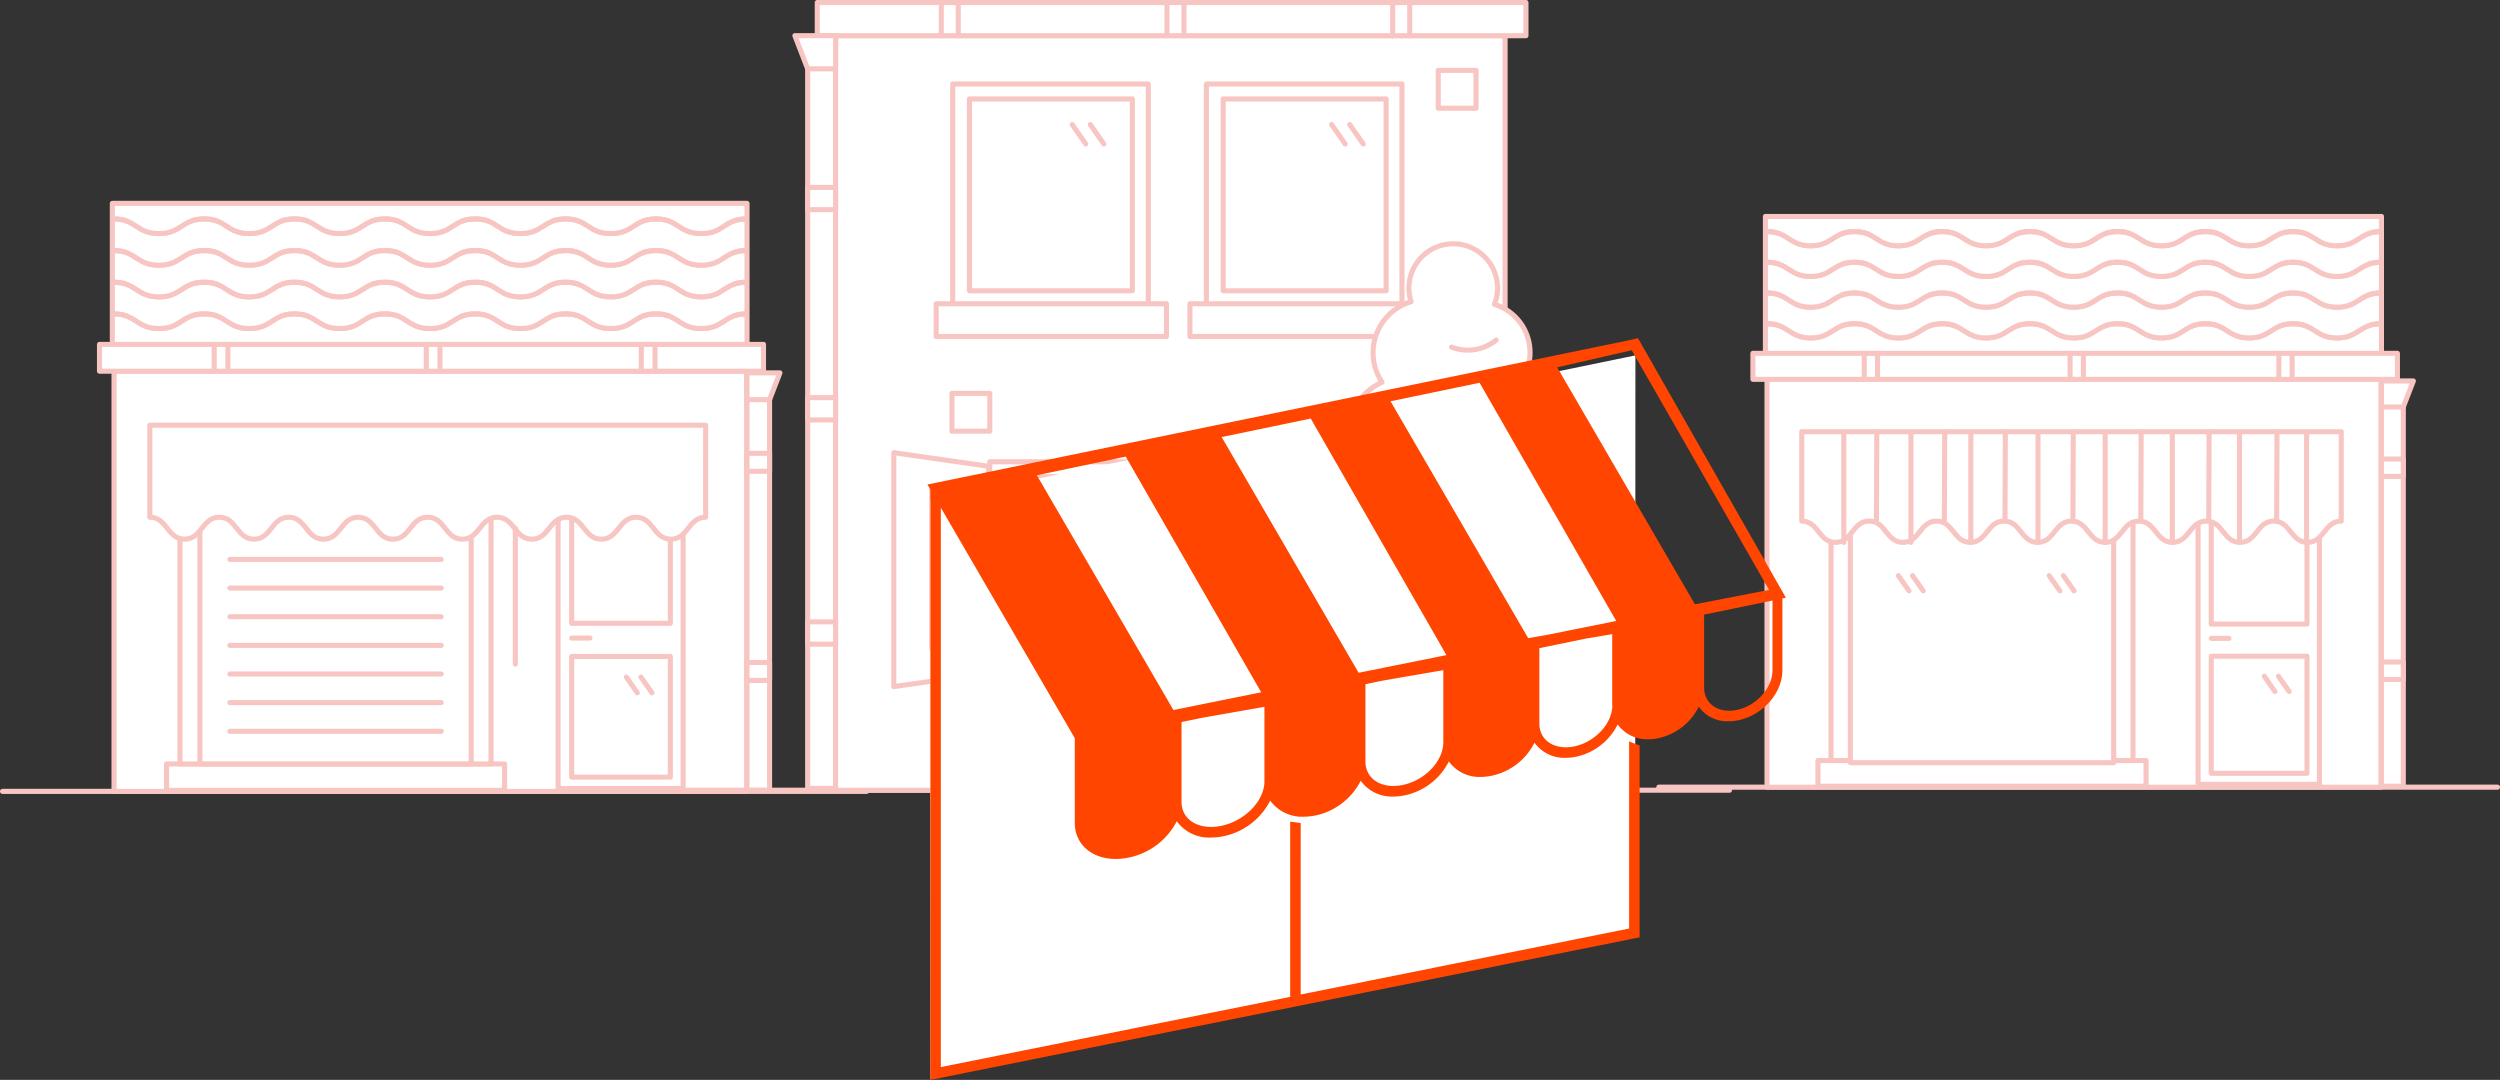 <svg id="Calque_1" data-name="Calque 1" xmlns="http://www.w3.org/2000/svg" viewBox="0 0 564.34 243.77"><rect x="0" y="0" width="564.34" height="243.77" fill="#333333" stroke="none"/><defs><style>.cls-1,.cls-2{fill:#fff;}.cls-1{stroke:#f8c6c2;stroke-linecap:round;stroke-linejoin:round;stroke-width:1.15px;}.cls-3{fill:#FF4500;}</style></defs><title>visuelST</title><rect class="cls-1" x="25.36" y="45.91" width="143.27" height="32.92"/><path class="cls-1" d="M293.56,356.14c5.1,0,5.1,3.3,10.2,3.3s5.1-3.3,10.2-3.3,5.1,3.3,10.2,3.3,5.1-3.3,10.2-3.3,5.1,3.3,10.2,3.3,5.1-3.3,10.2-3.3,5.1,3.3,10.2,3.3,5.1-3.3,10.2-3.3,5.1,3.3,10.2,3.3,5.1-3.3,10.2-3.3,5.1,3.3,10.21,3.3,5.1-3.3,10.2-3.3,5.11,3.3,10.21,3.3,5.11-3.3,10.21-3.3" transform="translate(-267.88 -306.72)"/><path class="cls-1" d="M293.56,356.14c5.1,0,5.1,3.3,10.2,3.3s5.1-3.3,10.2-3.3,5.1,3.3,10.2,3.3,5.1-3.3,10.2-3.3,5.1,3.3,10.2,3.3,5.1-3.3,10.2-3.3,5.1,3.3,10.2,3.3,5.1-3.3,10.2-3.3,5.1,3.3,10.2,3.3,5.1-3.3,10.2-3.3,5.1,3.3,10.21,3.3,5.1-3.3,10.2-3.3,5.11,3.3,10.21,3.3,5.11-3.3,10.21-3.3" transform="translate(-267.88 -306.72)"/><path class="cls-1" d="M293.56,363.28c5.1,0,5.1,3.3,10.2,3.3s5.1-3.3,10.2-3.3,5.1,3.3,10.2,3.3,5.1-3.3,10.2-3.3,5.1,3.3,10.2,3.3,5.1-3.3,10.2-3.3,5.1,3.3,10.2,3.3,5.1-3.3,10.2-3.3,5.1,3.3,10.2,3.3,5.1-3.3,10.2-3.3,5.1,3.3,10.21,3.3,5.1-3.3,10.2-3.3,5.11,3.3,10.21,3.3,5.11-3.3,10.21-3.3" transform="translate(-267.88 -306.72)"/><path class="cls-1" d="M293.56,363.28c5.1,0,5.1,3.3,10.2,3.3s5.1-3.3,10.2-3.3,5.1,3.3,10.2,3.3,5.1-3.3,10.2-3.3,5.1,3.3,10.2,3.3,5.1-3.3,10.2-3.3,5.1,3.3,10.2,3.3,5.1-3.3,10.2-3.3,5.1,3.3,10.2,3.3,5.1-3.3,10.2-3.3,5.1,3.3,10.21,3.3,5.1-3.3,10.2-3.3,5.11,3.3,10.21,3.3,5.11-3.3,10.21-3.3" transform="translate(-267.88 -306.72)"/><path class="cls-1" d="M293.56,370.43c5.1,0,5.1,3.3,10.2,3.3s5.1-3.3,10.2-3.3,5.1,3.3,10.2,3.3,5.1-3.3,10.2-3.3,5.1,3.3,10.2,3.3,5.1-3.3,10.2-3.3,5.1,3.3,10.2,3.3,5.1-3.3,10.2-3.3,5.1,3.3,10.2,3.3,5.1-3.3,10.2-3.3,5.1,3.3,10.21,3.3,5.1-3.3,10.2-3.3,5.11,3.3,10.21,3.3,5.11-3.3,10.21-3.3" transform="translate(-267.88 -306.72)"/><path class="cls-1" d="M293.56,370.43c5.1,0,5.1,3.3,10.2,3.3s5.1-3.3,10.2-3.3,5.1,3.3,10.2,3.3,5.1-3.3,10.2-3.3,5.1,3.3,10.2,3.3,5.1-3.3,10.2-3.3,5.1,3.3,10.2,3.3,5.1-3.3,10.2-3.3,5.1,3.3,10.2,3.3,5.1-3.3,10.2-3.3,5.1,3.3,10.21,3.3,5.1-3.3,10.2-3.3,5.11,3.3,10.21,3.3,5.11-3.3,10.21-3.3" transform="translate(-267.88 -306.72)"/><path class="cls-1" d="M293.56,377.58c5.1,0,5.1,3.3,10.2,3.3s5.1-3.3,10.2-3.3,5.1,3.3,10.2,3.3,5.1-3.3,10.2-3.3,5.1,3.3,10.2,3.3,5.1-3.3,10.2-3.3,5.1,3.3,10.2,3.3,5.1-3.3,10.2-3.3,5.1,3.3,10.2,3.3,5.1-3.3,10.2-3.3,5.1,3.3,10.21,3.3,5.1-3.3,10.2-3.3,5.11,3.3,10.21,3.3,5.11-3.3,10.21-3.3" transform="translate(-267.88 -306.72)"/><path class="cls-1" d="M293.56,377.58c5.1,0,5.1,3.3,10.2,3.3s5.1-3.3,10.2-3.3,5.1,3.3,10.2,3.3,5.1-3.3,10.2-3.3,5.1,3.3,10.2,3.3,5.1-3.3,10.2-3.3,5.1,3.3,10.2,3.3,5.1-3.3,10.2-3.3,5.1,3.3,10.2,3.3,5.1-3.3,10.2-3.3,5.1,3.3,10.21,3.3,5.1-3.3,10.2-3.3,5.11,3.3,10.21,3.3,5.11-3.3,10.21-3.3" transform="translate(-267.88 -306.72)"/><line class="cls-1" x1="0.57" y1="178.64" x2="195.62" y2="178.64"/><rect class="cls-1" x="25.74" y="83.78" width="142.81" height="94.87"/><rect class="cls-1" x="22.46" y="77.74" width="149.89" height="6.05"/><line class="cls-1" x1="48.35" y1="83.79" x2="48.35" y2="77.74"/><line class="cls-1" x1="51.44" y1="77.74" x2="51.44" y2="83.78"/><line class="cls-1" x1="144.77" y1="83.79" x2="144.77" y2="77.74"/><line class="cls-1" x1="147.87" y1="77.74" x2="147.87" y2="83.78"/><line class="cls-1" x1="96.23" y1="83.79" x2="96.23" y2="77.74"/><line class="cls-1" x1="99.32" y1="77.74" x2="99.32" y2="83.78"/><rect class="cls-1" x="37.59" y="172.45" width="76.31" height="5.96"/><rect class="cls-1" x="125.99" y="111.73" width="28.22" height="66.26"/><rect class="cls-1" x="129.05" y="148.19" width="22.27" height="27.24"/><line class="cls-1" x1="141.39" y1="152.84" x2="143.86" y2="156.39"/><line class="cls-1" x1="144.69" y1="152.84" x2="147.16" y2="156.39"/><rect class="cls-1" x="129.05" y="115.11" width="22.27" height="25.59"/><line class="cls-1" x1="129.05" y1="144.03" x2="133.18" y2="144.03"/><rect class="cls-1" x="40.62" y="111.73" width="70.23" height="60.72"/><rect class="cls-1" x="45.12" y="116.01" width="61.24" height="56.43"/><line class="cls-1" x1="51.89" y1="165.08" x2="99.59" y2="165.08"/><line class="cls-1" x1="51.89" y1="158.61" x2="99.59" y2="158.61"/><line class="cls-1" x1="51.89" y1="152.15" x2="99.59" y2="152.15"/><line class="cls-1" x1="51.89" y1="145.68" x2="99.59" y2="145.68"/><line class="cls-1" x1="51.89" y1="139.22" x2="99.59" y2="139.22"/><line class="cls-1" x1="51.89" y1="132.75" x2="99.59" y2="132.75"/><line class="cls-1" x1="51.89" y1="126.28" x2="99.59" y2="126.28"/><path class="cls-1" d="M301.7,423.48c3.92,0,3.92,4.95,7.84,4.95s3.92-4.95,7.84-4.95,3.92,4.95,7.84,4.95,3.92-4.95,7.84-4.95,3.92,4.95,7.84,4.95,3.92-4.95,7.84-4.95,3.92,4.95,7.84,4.95,3.92-4.95,7.84-4.95,3.92,4.95,7.84,4.95,3.92-4.95,7.84-4.95,3.92,4.95,7.84,4.95,3.92-4.95,7.84-4.95,3.92,4.95,7.85,4.95,3.92-4.95,7.84-4.95,3.92,4.95,7.85,4.95,3.92-4.95,7.85-4.95V402.7H301.7v20.78Z" transform="translate(-267.88 -306.72)"/><line class="cls-1" x1="116.33" y1="119.26" x2="116.33" y2="149.92"/><rect class="cls-1" x="436.51" y="391.17" width="5.09" height="93.96" transform="translate(610.23 569.57) rotate(-180)"/><polygon class="cls-1" points="173.72 90.22 176.06 84.17 168.63 84.17 168.63 90.22 173.72 90.22"/><rect class="cls-1" x="436.51" y="409.04" width="5.09" height="4.06" transform="translate(610.23 515.43) rotate(-180)"/><rect class="cls-1" x="436.51" y="456.25" width="5.09" height="4.06" transform="translate(610.23 609.85) rotate(-180)"/><line class="cls-1" x1="406.91" y1="87.92" x2="406.91" y2="82.09"/><line class="cls-1" x1="409.89" y1="82.09" x2="409.89" y2="87.91"/><line class="cls-1" x1="453.09" y1="87.92" x2="453.09" y2="82.09"/><line class="cls-1" x1="456.07" y1="82.09" x2="456.07" y2="87.91"/><line class="cls-1" x1="152.8" y1="178.38" x2="390.4" y2="178.38"/><rect class="cls-1" x="188.55" y="8.05" width="151.2" height="170.34"/><rect class="cls-1" x="184.49" y="0.57" width="159.97" height="7.49"/><line class="cls-1" x1="212.48" y1="8.07" x2="212.48" y2="0.57"/><line class="cls-1" x1="216.31" y1="0.57" x2="216.31" y2="8.05"/><line class="cls-1" x1="314.38" y1="8.07" x2="314.38" y2="0.57"/><line class="cls-1" x1="318.22" y1="0.57" x2="318.22" y2="8.05"/><line class="cls-1" x1="263.43" y1="8.07" x2="263.43" y2="0.57"/><line class="cls-1" x1="267.26" y1="0.57" x2="267.26" y2="8.05"/><rect class="cls-1" x="223.43" y="104.24" width="84.53" height="49.84"/><rect class="cls-1" x="218.11" y="153.96" width="94.77" height="7.39"/><line class="cls-1" x1="248.4" y1="113.37" x2="251.47" y2="117.77"/><line class="cls-1" x1="252.49" y1="113.37" x2="255.56" y2="117.77"/><line class="cls-1" x1="291.73" y1="113.37" x2="294.8" y2="117.77"/><line class="cls-1" x1="295.82" y1="113.37" x2="298.88" y2="117.77"/><rect class="cls-1" x="227.22" y="107.6" width="36.78" height="43.3"/><rect class="cls-1" x="267.39" y="107.6" width="36.78" height="43.3"/><polygon class="cls-1" points="201.76 154.99 223.19 151.93 223.19 105.26 201.76 102.19 201.76 154.99"/><line class="cls-1" x1="210.32" y1="110.57" x2="210.32" y2="146.42"/><line class="cls-1" x1="217.19" y1="112.28" x2="217.19" y2="144.71"/><polygon class="cls-1" points="328.93 154.99 307.5 151.93 307.5 105.26 328.93 102.19 328.93 154.99"/><line class="cls-1" x1="320.38" y1="110.57" x2="320.38" y2="146.42"/><line class="cls-1" x1="313.51" y1="112.28" x2="313.51" y2="144.71"/><rect class="cls-1" x="215.06" y="18.97" width="44.15" height="49.84"/><rect class="cls-1" x="211.33" y="68.57" width="51.98" height="7.39"/><line class="cls-1" x1="240.03" y1="28.11" x2="243.1" y2="32.51"/><line class="cls-1" x1="244.12" y1="28.11" x2="247.18" y2="32.51"/><rect class="cls-1" x="218.84" y="22.34" width="36.78" height="43.3"/><rect class="cls-1" x="272.33" y="18.97" width="44.15" height="49.84"/><rect class="cls-1" x="268.61" y="68.57" width="51.98" height="7.39"/><line class="cls-1" x1="297.31" y1="28.11" x2="300.37" y2="32.51"/><line class="cls-1" x1="301.39" y1="28.11" x2="304.46" y2="32.51"/><rect class="cls-1" x="276.12" y="22.34" width="36.78" height="43.3"/><rect class="cls-1" x="214.89" y="88.8" width="8.54" height="8.54"/><rect class="cls-1" x="324.66" y="15.89" width="8.54" height="8.54"/><line class="cls-1" x1="242.03" y1="28.11" x2="245.1" y2="32.51"/><line class="cls-1" x1="246.12" y1="28.11" x2="249.18" y2="32.51"/><line class="cls-1" x1="300.59" y1="28.11" x2="303.66" y2="32.51"/><line class="cls-1" x1="304.68" y1="28.11" x2="307.74" y2="32.51"/><rect class="cls-1" x="324.38" y="162.71" width="6.39" height="15.51"/><path class="cls-1" d="M620.52,436.88a18.54,18.54,0,0,0-4.5-24.16,14,14,0,0,0-4.57-20.22,11.41,11.41,0,0,0-6.22-17.08,10,10,0,1,0-18.82-.59A12,12,0,0,0,579.86,393a13.29,13.29,0,0,0-5.69,19.24,14.52,14.52,0,0,0-3.4,23.32c-3.93,3.53-6.27,7.93-6.27,12.71,0,11.56,13.64,20.94,30.46,20.94s30.46-9.37,30.46-20.94A16.56,16.56,0,0,0,620.52,436.88Z" transform="translate(-267.88 -306.72)"/><path class="cls-1" d="M580.87,412a10.2,10.2,0,0,0,8.71-5.31" transform="translate(-267.88 -306.72)"/><path class="cls-1" d="M597,409.58a10.2,10.2,0,0,1-10.2-10.2" transform="translate(-267.88 -306.72)"/><path class="cls-1" d="M605.63,383.48a10.2,10.2,0,0,1-10.08,1.6" transform="translate(-267.88 -306.72)"/><path class="cls-1" d="M600.59,440.69a10.2,10.2,0,0,0,14.13-2.92" transform="translate(-267.88 -306.72)"/><rect class="cls-1" x="182.32" y="8.39" width="6.3" height="169.58"/><polygon class="cls-1" points="182.32 15.54 179.43 8.05 188.63 8.05 188.63 15.54 182.32 15.54"/><rect class="cls-1" x="182.32" y="89.76" width="6.3" height="5.03"/><rect class="cls-1" x="182.32" y="42.3" width="6.3" height="5.03"/><rect class="cls-1" x="182.32" y="140.38" width="6.3" height="5.03"/><rect class="cls-1" x="398.52" y="48.86" width="139.06" height="31.95"/><path class="cls-1" d="M666.71,359c5,0,5,3.2,9.9,3.2s5-3.2,9.9-3.2,5,3.2,9.9,3.2,5-3.2,9.9-3.2,5,3.2,9.9,3.2,5-3.2,9.9-3.2,5,3.2,9.9,3.2,5-3.2,9.9-3.2,5,3.2,9.9,3.2,5-3.2,9.9-3.2,5,3.2,9.91,3.2,5-3.2,9.9-3.2,5,3.2,9.91,3.2,5-3.2,9.91-3.2" transform="translate(-267.88 -306.72)"/><path class="cls-1" d="M666.71,359c5,0,5,3.2,9.9,3.2s5-3.2,9.9-3.2,5,3.2,9.9,3.2,5-3.2,9.9-3.2,5,3.2,9.9,3.2,5-3.2,9.9-3.2,5,3.2,9.9,3.2,5-3.2,9.9-3.2,5,3.2,9.9,3.2,5-3.2,9.9-3.2,5,3.2,9.91,3.2,5-3.2,9.9-3.2,5,3.2,9.91,3.2,5-3.2,9.91-3.2" transform="translate(-267.88 -306.72)"/><path class="cls-1" d="M666.71,365.92c5,0,5,3.2,9.9,3.2s5-3.2,9.9-3.2,5,3.2,9.9,3.2,5-3.2,9.9-3.2,5,3.2,9.9,3.2,5-3.2,9.9-3.2,5,3.2,9.9,3.2,5-3.2,9.9-3.2,5,3.2,9.9,3.2,5-3.2,9.9-3.2,5,3.2,9.91,3.2,5-3.2,9.9-3.2,5,3.2,9.91,3.2,5-3.2,9.91-3.2" transform="translate(-267.88 -306.72)"/><path class="cls-1" d="M666.71,365.92c5,0,5,3.2,9.9,3.2s5-3.2,9.9-3.2,5,3.2,9.9,3.2,5-3.2,9.9-3.2,5,3.2,9.9,3.2,5-3.2,9.9-3.2,5,3.2,9.9,3.2,5-3.2,9.9-3.2,5,3.2,9.9,3.2,5-3.2,9.9-3.2,5,3.2,9.91,3.2,5-3.2,9.9-3.2,5,3.2,9.91,3.2,5-3.2,9.91-3.2" transform="translate(-267.88 -306.72)"/><path class="cls-1" d="M666.71,372.86c5,0,5,3.2,9.9,3.2s5-3.2,9.9-3.2,5,3.2,9.9,3.2,5-3.2,9.9-3.2,5,3.2,9.9,3.2,5-3.2,9.9-3.2,5,3.2,9.9,3.2,5-3.2,9.9-3.2,5,3.2,9.9,3.2,5-3.2,9.9-3.2,5,3.2,9.91,3.2,5-3.2,9.9-3.2,5,3.2,9.91,3.2,5-3.2,9.91-3.2" transform="translate(-267.88 -306.72)"/><path class="cls-1" d="M666.71,372.86c5,0,5,3.2,9.9,3.2s5-3.2,9.9-3.2,5,3.2,9.9,3.2,5-3.2,9.9-3.2,5,3.2,9.9,3.2,5-3.2,9.9-3.2,5,3.2,9.9,3.2,5-3.2,9.9-3.2,5,3.2,9.9,3.2,5-3.2,9.9-3.2,5,3.2,9.91,3.2,5-3.2,9.9-3.2,5,3.2,9.91,3.2,5-3.2,9.91-3.2" transform="translate(-267.88 -306.72)"/><path class="cls-1" d="M666.71,379.8c5,0,5,3.2,9.9,3.2s5-3.2,9.9-3.2,5,3.2,9.9,3.2,5-3.2,9.9-3.2,5,3.2,9.9,3.2,5-3.2,9.9-3.2,5,3.2,9.9,3.2,5-3.2,9.9-3.2,5,3.2,9.9,3.2,5-3.2,9.9-3.2,5,3.2,9.91,3.2,5-3.2,9.9-3.2,5,3.2,9.91,3.2,5-3.2,9.91-3.2" transform="translate(-267.88 -306.72)"/><path class="cls-1" d="M666.71,379.8c5,0,5,3.2,9.9,3.2s5-3.2,9.9-3.2,5,3.2,9.9,3.2,5-3.2,9.9-3.2,5,3.2,9.9,3.2,5-3.2,9.9-3.2,5,3.2,9.9,3.2,5-3.2,9.9-3.2,5,3.2,9.9,3.2,5-3.2,9.9-3.2,5,3.2,9.91,3.2,5-3.2,9.9-3.2,5,3.2,9.91,3.2,5-3.2,9.91-3.2" transform="translate(-267.88 -306.72)"/><line class="cls-1" x1="374.46" y1="177.69" x2="563.77" y2="177.69"/><rect class="cls-1" x="398.88" y="85.61" width="138.61" height="92.09"/><rect class="cls-1" x="395.7" y="79.76" width="145.48" height="5.87"/><line class="cls-1" x1="420.83" y1="85.63" x2="420.83" y2="79.76"/><line class="cls-1" x1="423.83" y1="79.76" x2="423.83" y2="85.61"/><line class="cls-1" x1="514.42" y1="85.63" x2="514.42" y2="79.76"/><line class="cls-1" x1="517.42" y1="79.76" x2="517.42" y2="85.61"/><line class="cls-1" x1="467.3" y1="85.63" x2="467.3" y2="79.76"/><line class="cls-1" x1="470.3" y1="79.76" x2="470.3" y2="85.61"/><rect class="cls-1" x="410.38" y="171.68" width="74.06" height="5.79"/><rect class="cls-1" x="496.19" y="112.74" width="27.39" height="64.31"/><rect class="cls-1" x="499.16" y="148.13" width="21.61" height="26.44"/><line class="cls-1" x1="511.13" y1="152.65" x2="513.53" y2="156.1"/><line class="cls-1" x1="514.33" y1="152.65" x2="516.74" y2="156.1"/><rect class="cls-1" x="499.16" y="116.03" width="21.61" height="24.84"/><line class="cls-1" x1="499.16" y1="144.1" x2="503.16" y2="144.1"/><rect class="cls-1" x="413.33" y="112.74" width="68.17" height="58.93"/><rect class="cls-1" x="417.7" y="117.4" width="59.43" height="54.77"/><path class="cls-1" d="M674.6,424.35c3.8,0,3.8,4.8,7.61,4.8s3.81-4.8,7.61-4.8,3.81,4.8,7.61,4.8,3.81-4.8,7.61-4.8,3.81,4.8,7.61,4.8,3.81-4.8,7.61-4.8,3.81,4.8,7.61,4.8,3.81-4.8,7.61-4.8,3.81,4.8,7.61,4.8,3.81-4.8,7.61-4.8,3.81,4.8,7.61,4.8,3.81-4.8,7.61-4.8,3.81,4.8,7.62,4.8,3.81-4.8,7.61-4.8,3.81,4.8,7.62,4.8,3.81-4.8,7.62-4.8V404.18H674.6v20.17Z" transform="translate(-267.88 -306.72)"/><rect class="cls-1" x="805.46" y="392.98" width="4.94" height="91.2" transform="translate(1347.97 570.45) rotate(-180)"/><polygon class="cls-1" points="542.51 91.87 544.78 86 537.58 86 537.58 91.87 542.51 91.87"/><rect class="cls-1" x="805.46" y="410.34" width="4.94" height="3.94" transform="translate(1347.97 517.89) rotate(-180)"/><rect class="cls-1" x="805.46" y="456.16" width="4.94" height="3.94" transform="translate(1347.97 609.54) rotate(-180)"/><line class="cls-1" x1="462.58" y1="129.94" x2="464.98" y2="133.38"/><line class="cls-1" x1="465.78" y1="129.94" x2="468.19" y2="133.38"/><line class="cls-1" x1="428.53" y1="129.94" x2="430.93" y2="133.38"/><line class="cls-1" x1="431.73" y1="129.94" x2="434.14" y2="133.38"/><line class="cls-1" x1="416.21" y1="97.64" x2="416.21" y2="122.44"/><line class="cls-1" x1="423.66" y1="97.55" x2="423.58" y2="117.63"/><line class="cls-1" x1="438.99" y1="97.55" x2="438.91" y2="117.63"/><line class="cls-1" x1="452.68" y1="97.55" x2="452.6" y2="117.63"/><line class="cls-1" x1="468.01" y1="97.55" x2="467.93" y2="117.63"/><line class="cls-1" x1="483.34" y1="97.55" x2="483.26" y2="117.63"/><line class="cls-1" x1="498.67" y1="97.55" x2="498.59" y2="117.63"/><line class="cls-1" x1="514" y1="97.55" x2="513.92" y2="117.63"/><line class="cls-1" x1="431.37" y1="97.64" x2="431.37" y2="122.44"/><line class="cls-1" x1="444.89" y1="97.64" x2="444.89" y2="122.44"/><line class="cls-1" x1="460.05" y1="97.64" x2="460.05" y2="122.44"/><line class="cls-1" x1="475.21" y1="97.64" x2="475.21" y2="122.44"/><line class="cls-1" x1="490.37" y1="97.64" x2="490.37" y2="122.44"/><line class="cls-1" x1="505.53" y1="97.64" x2="505.53" y2="122.44"/><line class="cls-1" x1="520.68" y1="97.64" x2="520.68" y2="122.44"/><polygon class="cls-2" points="209.96 113.05 210.04 243.54 369.12 211.31 369.17 80.22 209.96 113.05"/><path class="cls-3" d="M671,441.61l-12.2-21.4h0l-21.17-37.15-2.23.51L477.23,416.09l0.67,1.15V550.49L638,518.31V475l-2.37-.91v42.23l-74.14,14.9V492.51l-2.37-.32v39.56L480.26,547.6V421.32l30.11,51.81,0.13,0.23V492.5c0,4.78,3.81,8.12,9.26,8.12h0a14.29,14.29,0,0,0,3.12-.36,15.73,15.73,0,0,0,10.64-8.16,9,9,0,0,0,7.75,3.68,13.72,13.72,0,0,0,3-.34,15.27,15.27,0,0,0,10.34-8,8.89,8.89,0,0,0,7.55,3.64,13.14,13.14,0,0,0,2.88-.33,14.86,14.86,0,0,0,10-7.79,8.68,8.68,0,0,0,7.37,3.57,12.66,12.66,0,0,0,2.78-.32,14.45,14.45,0,0,0,9.75-7.61,8.47,8.47,0,0,0,7.19,3.5h0a12.18,12.18,0,0,0,2.67-.31,14.06,14.06,0,0,0,9.47-7.42,8.29,8.29,0,0,0,7,3.42,11.79,11.79,0,0,0,2.58-.29,13.69,13.69,0,0,0,9.2-7.25,8.11,8.11,0,0,0,6.86,3.35,11.35,11.35,0,0,0,2.49-.28,13.33,13.33,0,0,0,8.95-7.07,7.93,7.93,0,0,0,6.71,3.29,11,11,0,0,0,2.4-.27c5.48-1.23,9.77-6.17,9.77-11.24V441.8l0.66-.13,0,0h0ZM532.77,467L501.93,414,522,409.79,552.58,463Zm20.54,16.1h0c0,4.33-4.28,8.82-9.54,10a11.37,11.37,0,0,1-2.48.29c-4,0-6.7-2.28-6.7-5.68v-18l4.88-1,13.84-2.43v16.84Zm40.38-8.84c0,4.2-4,8.51-9,9.62a10.29,10.29,0,0,1-2.26.26h0c-3.77,0-6.31-2.22-6.32-5.52h0V461.17l4-.83L593.69,458v16.32Zm-19.12-15.67-30.92-53.21,20.11-4.18,30.63,53.4Zm57.28,7.31h0c0,4.07-3.78,8.22-8.42,9.27a9.4,9.4,0,0,1-2.06.24c-3.57,0-6-2.16-6-5.38h0v-17l10.5-2.16,5.94-1v16.05ZM617.28,450l-4.43.78-31.08-53.48,20.11-4.18,30.84,53.77Zm33.2-6.87-31.09-53.49,16.56-3.8,0.27-.06,31,54.1ZM668,458c0,3.94-3.55,8-7.92,8.94a8.61,8.61,0,0,1-1.88.22c-3.32,0-5.64-2.16-5.64-5.25V445.46L668,442.28V458Z" transform="translate(-267.88 -306.72)"/></svg>